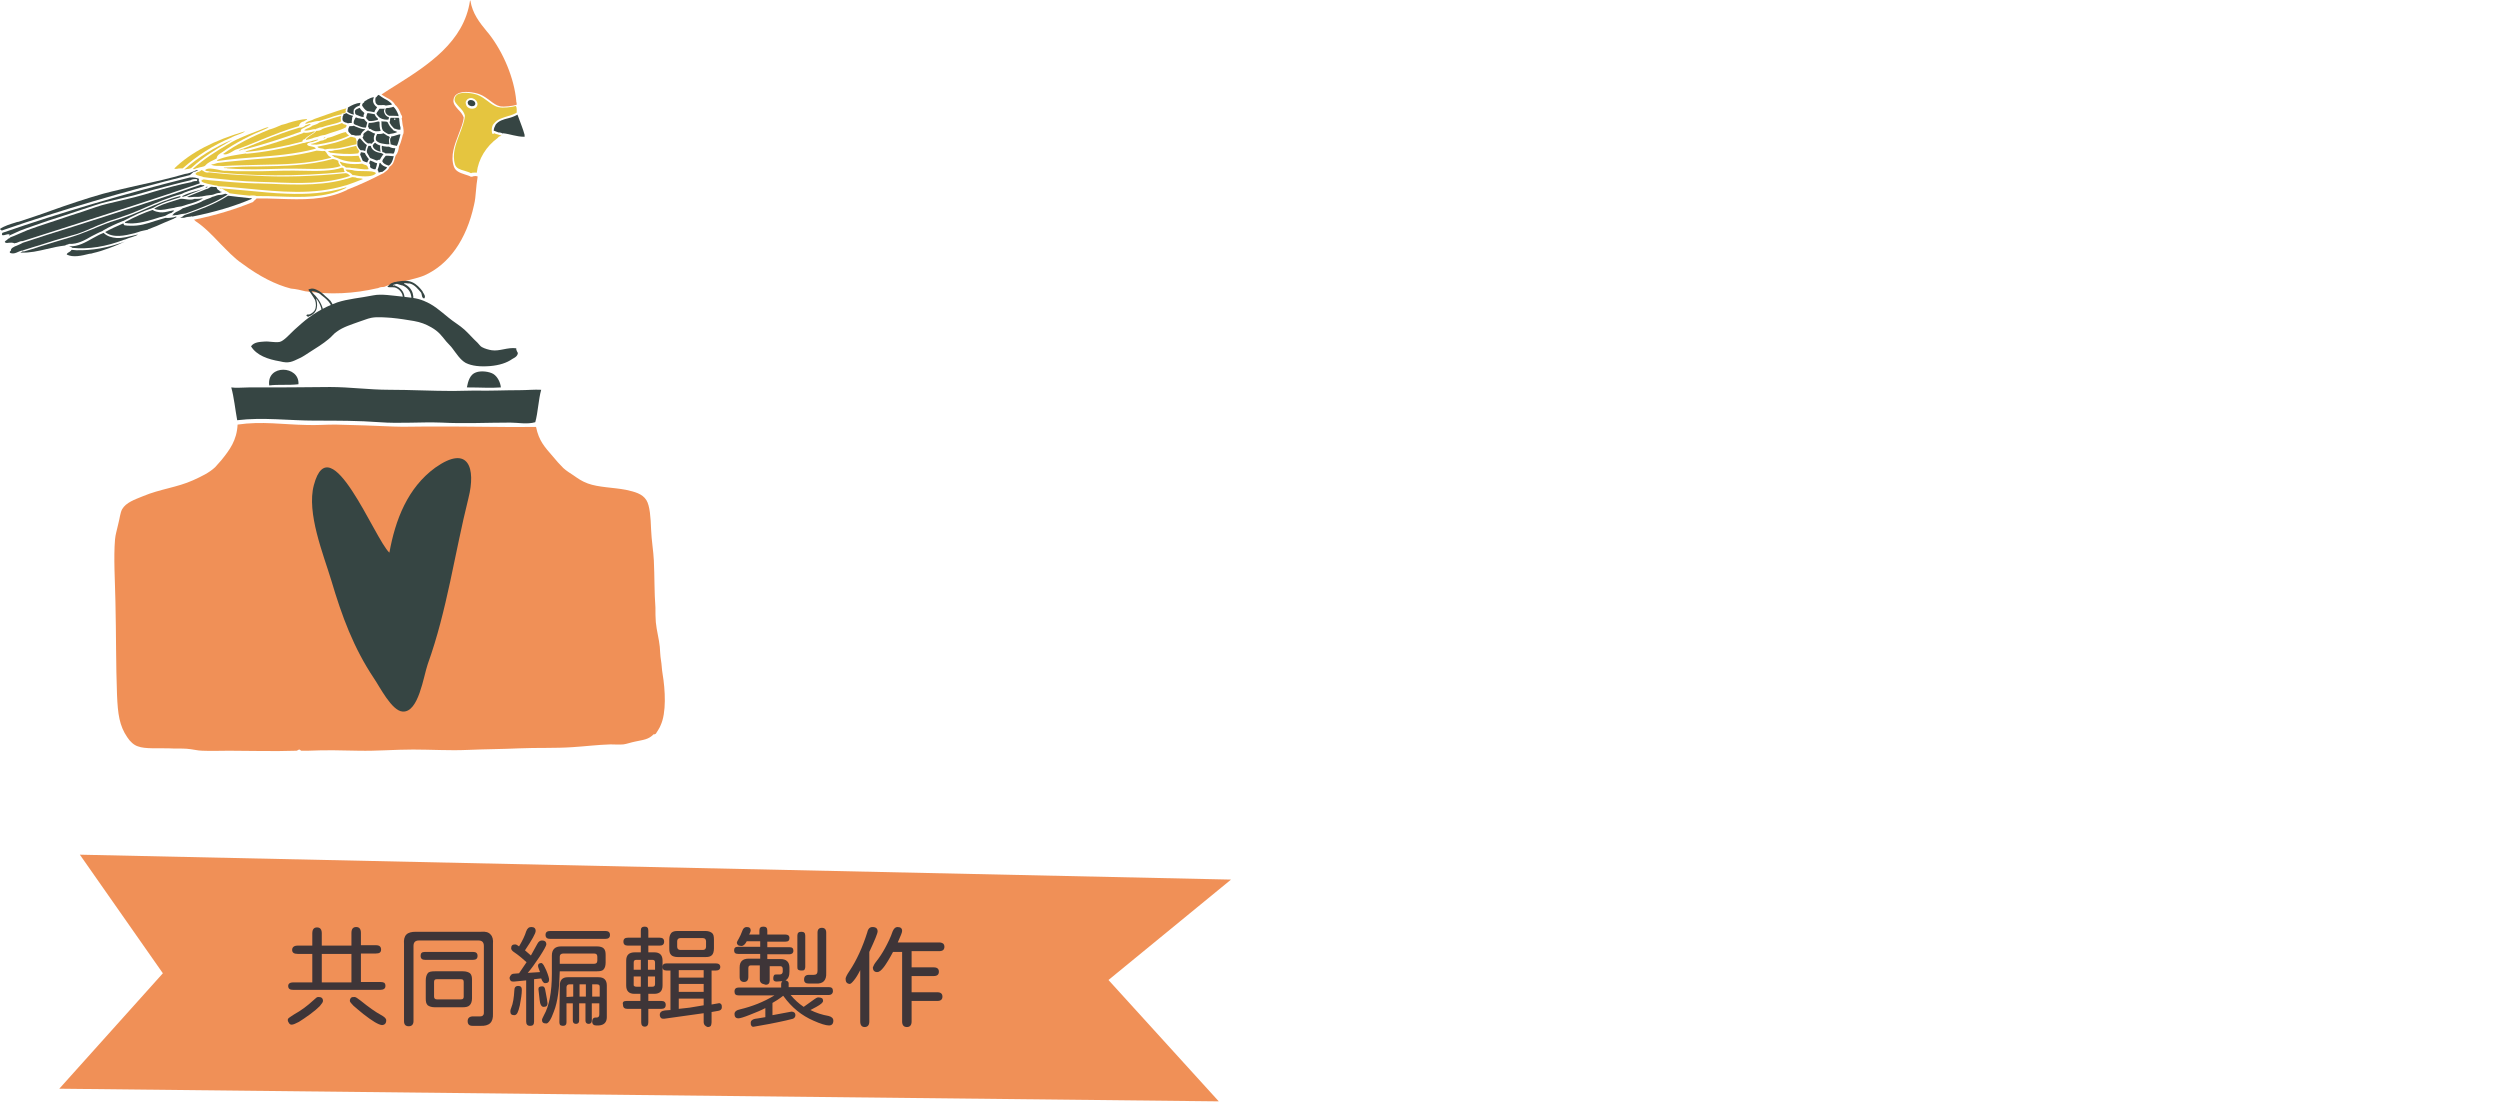 <?xml version="1.0" encoding="utf-8"?>
<!-- Generator: Adobe Illustrator 27.2.0, SVG Export Plug-In . SVG Version: 6.00 Build 0)  -->
<svg version="1.1" id="圖層_1" xmlns="http://www.w3.org/2000/svg" xmlns:xlink="http://www.w3.org/1999/xlink" x="0px" y="0px"
	 width="632.4px" height="282.6px" viewBox="0 0 632.4 282.6" style="enable-background:new 0 0 632.4 282.6;" xml:space="preserve"
	>
<style type="text/css">
	.st0{fill:#F09057;}
	.st1{fill:#3E3538;}
	.st2{fill:#364543;}
	.st3{fill:#E5C53F;}
</style>
<g>
	<g>
		<polygon class="st0" points="20.2,216.2 311.4,222.5 280.4,247.9 308.3,278.6 15,275.4 41.2,246.2 		"/>
		<g>
			<g>
				<path class="st1" d="M73.2,257.4c0.3-0.2,0.7-0.5,1.2-0.8c1.8-1,3.4-2.2,4.8-3.5c0.3-0.3,0.6-0.5,0.8-0.7s0.5-0.2,0.6-0.2
					c0.7,0,1.1,0.3,1.1,1c0,0.3-0.3,0.7-0.8,1.3c-0.6,0.6-1.4,1.3-2.5,2.1s-2,1.4-2.8,1.9c-0.8,0.4-1.4,0.7-1.8,0.7
					c-0.3,0-0.5-0.1-0.7-0.4s-0.3-0.5-0.3-0.8C72.8,257.8,72.9,257.6,73.2,257.4z M74.2,248.5H79v-7.2h-3.7c-0.9,0-1.4-0.3-1.4-1
					s0.5-1.1,1.4-1.1H79v-3.1c0-1,0.4-1.5,1.2-1.5c0.8,0,1.2,0.5,1.2,1.5v3.1h7.5V236c0-1,0.4-1.5,1.2-1.5c0.8,0,1.2,0.5,1.2,1.5
					v3.1h3.8c0.9,0,1.3,0.4,1.3,1.1c0,0.7-0.4,1-1.3,1h-3.8v7.2h4.9c0.5,0,0.8,0.1,1,0.2c0.2,0.2,0.3,0.4,0.3,0.8c0,0.7-0.5,1-1.4,1
					H74.2c-0.9,0-1.3-0.3-1.3-1C72.9,248.8,73.4,248.5,74.2,248.5z M88.9,248.5v-7.2h-7.5v7.2H88.9z M91.9,256.5
					c-1-0.8-1.8-1.5-2.5-2.1c-0.6-0.6-0.9-1-0.9-1.2c0-0.3,0.1-0.6,0.3-0.8c0.2-0.2,0.5-0.2,0.9-0.2c0.3,0,0.7,0.3,1.5,0.9
					c2.1,1.7,3.8,2.9,5.1,3.6c0.9,0.5,1.4,0.9,1.4,1.4c0,0.4-0.1,0.7-0.3,0.9c-0.2,0.2-0.5,0.3-0.8,0.3
					C95.7,259.2,94.2,258.3,91.9,256.5z"/>
				<path class="st1" d="M102.2,258.3v-19.5c-0.1-1.1,0.1-1.9,0.6-2.4s1.3-0.7,2.4-0.7h16.5c1.1-0.1,1.9,0.1,2.4,0.7
					c0.5,0.5,0.7,1.3,0.6,2.4v17.6c0.1,2.2-0.9,3.2-3.2,3.1h-1.9c-0.5,0-0.8-0.1-1-0.3c-0.2-0.2-0.3-0.5-0.3-0.9
					c0-0.8,0.5-1.2,1.4-1.2h1.8c0.3,0,0.6-0.1,0.7-0.3c0.2-0.2,0.2-0.4,0.2-0.7v-16.8c0-1-0.5-1.4-1.4-1.4h-15c-1,0-1.4,0.5-1.4,1.4
					v19c0,0.8-0.4,1.3-1.2,1.3C102.6,259.6,102.2,259.2,102.2,258.3z M107.5,240.8h12.2c0.7,0,1.1,0.3,1.1,1s-0.4,1-1.1,1h-12.2
					c-0.7,0-1.1-0.3-1.1-1S106.7,240.8,107.5,240.8z M107.7,248c0-0.8,0.2-1.4,0.5-1.8s0.9-0.5,1.8-0.5h7.1c0.8,0,1.4,0.2,1.8,0.5
					c0.4,0.4,0.5,0.9,0.5,1.7v4.6c0,0.8-0.2,1.4-0.6,1.8c-0.4,0.4-1,0.5-1.8,0.5h-7c-0.8,0-1.4-0.2-1.8-0.5
					c-0.4-0.4-0.5-0.9-0.5-1.7V248z M110.5,252.8h6.1c0.5,0,0.7-0.2,0.7-0.7v-3.7c0-0.5-0.2-0.7-0.7-0.7h-6.1
					c-0.5,0-0.7,0.2-0.7,0.7v3.7C109.8,252.6,110.1,252.8,110.5,252.8z"/>
				<path class="st1" d="M129.3,255c0.5-1.2,0.7-2.7,0.8-4.4c0-0.8,0.3-1.2,1-1.2c0.6,0,0.9,0.3,0.9,1c0,1-0.2,2.3-0.5,3.9
					c-0.2,0.9-0.4,1.5-0.6,1.9c-0.2,0.4-0.5,0.6-0.8,0.6c-0.7,0-1-0.3-1-0.9C129.1,255.8,129.1,255.4,129.3,255z M130.1,246.3
					l1.2-0.1l1.9-2.8l0,0c-0.9-0.8-1.9-1.7-3.1-2.5c-0.5-0.3-0.8-0.7-0.8-1c0-0.7,0.3-1,1-1c0.3,0,0.6,0.2,1,0.5
					c0.9-1.5,1.5-2.8,1.8-3.8c0.3-0.8,0.7-1.1,1.3-1.1c0.7,0,1.1,0.3,1.1,1c0,0.6-0.9,2.2-2.7,4.9l1.5,1.3l1.6-2.9
					c0.3-0.6,0.7-0.9,1.2-0.9c0.7,0,1.1,0.3,1.1,1c0,0.3-0.6,1.4-1.7,3.1c-1.2,1.8-2.2,3.2-3,4.1l3.1-0.2l-0.4-1.1l-0.1-0.4
					c0-0.2,0-0.4,0.2-0.6c0.1-0.1,0.4-0.2,0.6-0.2c0.2,0,0.4,0.2,0.6,0.5c0.2,0.3,0.4,0.8,0.7,1.4c0.5,1.2,0.7,2,0.7,2.3
					c0,0.6-0.3,0.9-1,0.9c-0.4,0-0.7-0.4-1-1.2l-1.8,0.2v10.7c0,0.8-0.3,1.1-1,1.1s-1-0.4-1-1.1V248l-3.1,0.3c-0.4,0-0.6,0-0.8-0.2
					s-0.3-0.5-0.3-0.8C129.1,246.7,129.4,246.3,130.1,246.3z M137.2,249.5c0.4,0,0.6,0.3,0.7,0.8c0.4,2,0.6,3.2,0.6,3.5
					c0,0.6-0.3,0.9-1,0.9c-0.5,0-0.9-0.6-1-1.8l-0.3-2.7C136.2,249.7,136.5,249.5,137.2,249.5z M137.1,258c0-0.2,0.2-0.6,0.5-1.2
					c1.3-2.3,2-5.8,2-10.5v-4.6c0-1.5,0.8-2.3,2.3-2.3h9.1c0.8,0,1.4,0.2,1.7,0.5c0.4,0.4,0.5,0.9,0.5,1.7v1.9
					c0,0.8-0.2,1.4-0.5,1.7c-0.3,0.4-0.9,0.5-1.7,0.5h-9.4c-0.1,4.2-0.5,7.7-1.5,10.2c-0.7,2-1.4,3-1.9,3
					C137.4,258.9,137.1,258.6,137.1,258z M139.2,235.5h13.9c0.8,0,1.2,0.3,1.2,1s-0.4,1-1.2,1h-13.9c-0.8,0-1.2-0.3-1.2-1
					S138.4,235.5,139.2,235.5z M150.3,243.8c0.3,0,0.5-0.1,0.6-0.2c0.1-0.1,0.2-0.3,0.2-0.6v-1c0-0.3-0.1-0.5-0.2-0.6
					c-0.1-0.1-0.3-0.2-0.6-0.2h-7.8c-0.6,0-0.9,0.3-0.9,0.8v1.4v0.4L150.3,243.8L150.3,243.8z M141.6,249.3c0-1.4,0.7-2.1,2-2.1h7.8
					c1.4,0,2.1,0.7,2.1,2.1v8c0,1.3-0.7,2-2,2.1h-0.7c-0.6,0-1-0.3-1-1c0-0.6,0.3-1,0.8-1h0.3c0.5,0,0.7-0.3,0.7-0.8v-2.8h-1.9v4.4
					c0,0.5-0.3,0.8-0.8,0.8s-0.8-0.3-0.8-0.8v-4.4h-1.6v4.4c0,0.5-0.3,0.8-0.8,0.8s-0.8-0.3-0.8-0.8v-4.4h-1.6v4.8
					c0,0.6-0.3,0.9-0.9,0.9c-0.3,0-0.5-0.1-0.7-0.2c-0.1-0.1-0.2-0.4-0.2-0.7L141.6,249.3L141.6,249.3z M145,252.1V249h-1
					c-0.2,0-0.4,0.1-0.5,0.2c-0.1,0.1-0.2,0.3-0.2,0.5v2.5L145,252.1L145,252.1z M148.2,252.1V249h-1.6v3.1H148.2z M151.7,252.1
					v-2.5c0-0.4-0.2-0.6-0.7-0.6h-1.2v3.1H151.7z"/>
				<path class="st1" d="M158.5,253.2h3.5v-1.8h-1.5c-1.4,0-2.1-0.7-2.1-2.1V243c0-1.4,0.7-2.1,2.2-2.1h1.5v-1.7h-3.3
					c-0.7,0-1.1-0.3-1.1-1s0.4-1,1.1-1h3.3v-1.8c0-0.7,0.3-1,1-1c0.6,0,0.9,0.3,0.9,1v1.8h2.9c0.7,0,1.1,0.3,1.1,1s-0.4,1-1.1,1H164
					v1.7h1.5c1.4,0,2.1,0.7,2.1,2.1v6.3c0,1.4-0.7,2.1-2.1,2.1H164v1.8h3.3c0.7,0,1.1,0.3,1.1,1s-0.4,1-1.1,1H164v3.4
					c0,0.7-0.3,1.1-0.9,1.1s-0.9-0.4-0.9-1.1v-3.4h-3.5c-0.7,0-1.1-0.3-1.1-1C157.4,253.5,157.7,253.2,158.5,253.2z M162.1,245.3
					v-2.5H161c-0.5,0-0.7,0.2-0.7,0.7v1.8H162.1z M161,249.6h1.1V247h-1.8v1.9C160.2,249.4,160.5,249.6,161,249.6z M165.7,245.3
					v-1.8c0-0.5-0.2-0.7-0.7-0.7h-1.1v2.5H165.7z M165,249.6c0.5,0,0.7-0.2,0.7-0.7V247h-1.8v2.6H165z M178,258.5v-2.2l-10,1.4
					c-0.3,0-0.6,0-0.8-0.2s-0.3-0.5-0.3-0.8c0-0.6,0.4-1,1.3-1.1l1.3-0.1h0.1v-10h-1c-0.7,0-1-0.3-1-0.9s0.3-0.9,1-0.9h12.5
					c0.7,0,1.1,0.3,1.1,0.9s-0.4,0.9-1.1,0.9H180v8.6l1.7-0.3c0.3-0.1,0.5,0,0.7,0.2s0.2,0.5,0.2,0.8c0,0.5-0.3,0.8-0.9,0.9L180,256
					v2.6c0,0.4-0.1,0.7-0.2,0.9c-0.2,0.2-0.4,0.3-0.8,0.3C178.4,259.6,178,259.2,178,258.5z M169.3,237.7c0-0.8,0.2-1.3,0.5-1.7
					c0.4-0.4,0.9-0.5,1.7-0.5h6.9c0.8,0,1.3,0.2,1.7,0.5s0.5,0.9,0.5,1.7v2.2c0,0.8-0.2,1.4-0.5,1.7c-0.4,0.4-0.9,0.5-1.7,0.5h-6.9
					c-0.8,0-1.4-0.2-1.7-0.5c-0.4-0.4-0.5-0.9-0.5-1.7V237.7z M172.1,240.3h5.7c0.5,0,0.8-0.3,0.8-0.8v-1.4c0-0.5-0.3-0.8-0.8-0.8
					h-5.7c-0.5,0-0.8,0.3-0.8,0.8v1.4C171.3,240,171.6,240.3,172.1,240.3z M178,247.3v-1.9h-6.3v1.9H178z M178,250.9v-2h-6.3v2H178z
					 M174.4,254.9l3.6-0.6v-1.7h-6.3v2.6L174.4,254.9z"/>
				<path class="st1" d="M192.5,248.6c-0.2-0.2-0.3-0.5-0.3-0.8v-3.6H190c-0.5,0-0.7,0.2-0.7,0.7v2.2c0,0.9-0.4,1.3-1.1,1.3
					c-0.3,0-0.6-0.1-0.8-0.3s-0.3-0.5-0.3-1v-2.4c0-1.5,0.8-2.2,2.3-2.2h2.9v-1.2h-5.6c-0.7,0-1-0.3-1-0.9s0.3-0.9,1-0.9h5.6v-1.4
					h-3.4c-0.4,0.8-0.9,1.2-1.3,1.2c-0.4,0-0.7-0.1-0.9-0.2c-0.2-0.2-0.3-0.4-0.3-0.7c0-0.1,0.2-0.5,0.5-1s0.6-1.2,0.9-2
					c0.2-0.6,0.6-0.9,1.1-0.9c0.7,0,1,0.3,1,0.9c0,0.1-0.1,0.5-0.4,1h2.6v-1c0-0.7,0.3-1,1-1s1,0.3,1,1v1h4.6c0.3,0,0.6,0.1,0.7,0.2
					c0.2,0.1,0.3,0.4,0.3,0.7c0,0.6-0.3,0.9-1,0.9h-4.6v1.4h5.6c0.7,0,1,0.3,1,0.9c0,0.3-0.1,0.5-0.3,0.7c-0.2,0.1-0.4,0.2-0.7,0.2
					h-5.6v1.2h3.3c1.5,0,2.3,0.7,2.3,2.2v1c0,1.1-0.3,1.8-1,2.2c0.6,0.1,0.9,0.5,0.8,1v0.7h10.1c0.8,0,1.1,0.3,1.1,1
					c0,0.6-0.4,1-1.1,1H200c1,1.2,2.1,2.2,3.3,3l2.8-2c0.3-0.2,0.6-0.4,0.9-0.4c0.4,0,0.7,0.1,0.9,0.2s0.3,0.4,0.3,0.7
					c0,0.4-0.6,0.9-1.7,1.5l-1.5,0.8c1.4,0.7,2.9,1.2,4.6,1.5c0.8,0.2,1.2,0.6,1.2,1.2c0,0.8-0.4,1.2-1.1,1.2
					c-0.8,0-2.1-0.4-3.9-1.2c-3-1.3-5.5-3.3-7.6-6.2l-0.1-0.1c-1,0.8-2,1.4-2.7,1.8v3.1l4.8-0.9c0.6,0,1,0.3,1,0.9
					c0,0.4-0.2,0.7-0.6,0.9c-0.3,0.1-2.3,0.6-5.9,1.3l-3.9,0.7c-0.3,0.1-0.6,0-0.7-0.2c-0.2-0.2-0.2-0.5-0.2-0.8
					c0-0.6,0.6-1,1.9-1.1l1.8-0.3V255c-1.1,0.6-2.4,1.1-3.9,1.7s-2.5,0.9-2.9,0.9c-0.7,0-1-0.4-1-1.1c0-0.6,0.5-1,1.5-1.2
					c2.9-0.7,5.8-1.8,8.6-3.5h-9c-0.8,0-1.1-0.3-1.1-1s0.4-1,1.1-1h10.7V249c0-0.3,0.1-0.6,0.3-0.8l-1.5,0.1c-0.3,0-0.5-0.1-0.6-0.2
					c-0.2-0.2-0.2-0.4-0.2-0.7s0.1-0.5,0.2-0.7c0.1-0.2,0.4-0.2,0.7-0.2h0.8c0.2,0,0.4-0.1,0.5-0.2c0.1-0.1,0.2-0.3,0.2-0.5v-0.7
					c0-0.4-0.2-0.7-0.6-0.7h-2.7v3.6c0,0.7-0.3,1.1-1,1.1C192.9,248.9,192.7,248.8,192.5,248.6z M201.7,236.7c0-0.7,0.3-1,1-1
					s1,0.3,1,1v7.8c0,0.4-0.1,0.6-0.2,0.8c-0.2,0.2-0.4,0.2-0.8,0.2c-0.4,0-0.6-0.1-0.8-0.2c-0.2-0.2-0.2-0.4-0.2-0.8V236.7z
					 M204.6,246.6h1.2c0.7,0,1-0.3,1-1v-9.7c0-0.8,0.4-1.2,1.1-1.2c0.7,0,1.1,0.4,1.1,1.2v10.2c0.1,1.9-0.8,2.8-2.6,2.7h-1.8
					c-0.8,0-1.2-0.3-1.2-1C203.4,247,203.8,246.6,204.6,246.6z"/>
				<path class="st1" d="M213.9,247.6c0-0.3,0.3-1,1-2c1.8-2.7,3.3-6,4.5-9.8c0.1-0.5,0.3-0.8,0.5-1s0.5-0.3,0.8-0.3
					c0.9,0,1.3,0.4,1.3,1.1c0,0.5-0.7,2.2-2.1,5.2v17.6c0,0.9-0.4,1.4-1.2,1.4c-0.7,0-1.1-0.5-1.1-1.4v-13c-0.6,1.2-1.1,2-1.6,2.6
					s-0.8,0.9-1.1,0.9C214.2,248.8,213.9,248.4,213.9,247.6z M221.6,243.3c0.8-1,1.6-2.2,2.3-3.5s1.4-2.7,1.9-4.2
					c0.3-0.7,0.7-1.1,1.2-1.1c0.8,0,1.2,0.3,1.2,1c0,0.4-0.4,1.3-1.1,2.9h10.5c0.4,0,0.7,0.1,1,0.3c0.2,0.2,0.3,0.5,0.3,0.8
					s-0.1,0.6-0.3,0.8s-0.6,0.3-1,0.3h-7v4.1h5.6c0.9,0,1.3,0.4,1.3,1.1s-0.4,1.1-1.3,1.1h-5.6v4.1h6.5c0.9,0,1.3,0.4,1.3,1.1
					c0,0.7-0.4,1.1-1.3,1.1h-6.5v5.2c0,0.9-0.4,1.4-1.2,1.4s-1.2-0.5-1.2-1.4v-17.6h-2.3c-0.9,1.7-1.7,3-2.3,3.8
					c-0.7,0.9-1.2,1.3-1.7,1.3c-0.7,0-1.1-0.4-1.1-1.2C221,244.2,221.2,243.8,221.6,243.3z"/>
			</g>
		</g>
	</g>
	<g>
		<g>
			<g>
				<path class="st2" d="M49.2,50.3L49.2,50.3c0.2,0,0.5,0,0.7,0c0.3,0,0.7,0,1-0.1c0.2,0,0.4,0,0.4,0.1c0,0,0,0-0.1,0
					c-1.1,0.6-2.2,1-3.4,1.3c-0.6,0.2-1.3,0.4-1.9,0.6c-0.7,0.1-1.4,0.2-1.9,0.4h-0.1c-0.4,0.1-0.8,0.1-1.2,0.2
					c-1.3,0.3-2.6,0.5-3.7,0c1.4-0.9,3.1-1.4,4.7-1.9c0.6-0.2,1.3-0.4,1.9-0.6c0,0,0,0,0.1,0C46.7,50.2,48.1,50.8,49.2,50.3z"/>
				<path class="st2" d="M52,47.4L52,47.4L52,47.4c0.1-0.1,0.5-0.3,0.5-0.1c-0.1,0.1-0.3,0.2-0.5,0.2C52,47.5,52,47.4,52,47.4z"/>
				<path class="st2" d="M55.5,48.2L55.5,48.2c0,0.4,0.6,0.2,0.6,0.4c-0.2,0-0.4,0.1-0.5,0.2c-0.6,0-1.1,0.2-1.6,0.4
					c-0.1,0-0.3,0.1-0.4,0.1c-0.9,0.1-1.8,0.2-2.6,0.4c0,0-0.1,0-0.2,0c-0.3,0.1-0.6,0.1-0.9,0.1c-0.2,0-0.5,0-0.8,0
					c-0.5,0-1.3,0.2-1.8,0c0.9-0.4,1.8-0.7,2.7-1.1c0.7-0.3,1.4-0.5,2-0.8c0.4-0.1,0.8-0.2,1-0.5l0,0l0.1,0.1c0.1-0.5,1-0.1,1.3-0.2
					c0.1,0,0.3,0,0.4,0.1C54.9,47.9,55.2,48.1,55.5,48.2z"/>
				<path class="st2" d="M42.9,53.4c0.4-0.1,0.7-0.1,1-0.2c0,0.1,0.1,0.1,0.1,0.2l0,0c-0.2,0.1-0.4,0.2-0.5,0.4l0,0
					c-0.7,0.2-1.2,0.5-1.7,0.8c-0.9,0.2-1.9,0.5-2.8,0.8c-2.4,0.7-4.8,1.4-7.3,1c0,0-0.1-0.1-0.1-0.2c2.6-1.4,4.9-2.4,7-3.1
					c0.6,0.4,1.2,0.5,1.8,0.6C41.3,53.8,42.1,53.6,42.9,53.4z"/>
				<path class="st2" d="M51.8,47.6c-0.6,0.3-1.3,0.5-1.9,0.8c-1,0.4-1.9,0.7-2.9,1.2l0,0c-0.4,0-0.7,0.3-0.9,0.1v-0.1
					c1.2-0.6,2.4-1,3.6-1.3C50.4,48.1,51.1,47.9,51.8,47.6L51.8,47.6C51.7,47.5,51.8,47.6,51.8,47.6z"/>
				<path class="st3" d="M55.2,41.2c3-0.4,6-0.6,9-0.9c5.3-0.4,10.7-0.8,15.9-2.2c0.6,0,1.6,0.2,1.8,0.1l0,0c0.1,0,0.2,0,0.3,0
					c0.5,0.4,0.6,1.1,1.2,1.4l0,0l0.2,0.1c0.1,0.1,0.1,0.1,0.2,0.2c-5.8,1.6-12.1,1.7-18.2,1.8c-3,0.1-6.2,0.1-9.2,0.3
					c-1-0.1-2.4,0.1-3-0.4C54.1,41.6,54.6,41.3,55.2,41.2C55.1,41.2,55.1,41.2,55.2,41.2L55.2,41.2z"/>
				<path class="st3" d="M84.2,40.2c0.4,0.1,0.9,0.2,1.4,0.5c-0.1,0.4,0.2,0.8,0.4,1.1c0.1,0.1,0.1,0.1,0.2,0.2
					c-2.2,0.8-5.8,0.8-9.4,0.7c-3.3-0.1-6.9,0-10.2,0.1c-3,0.1-6.4,0-9.1-0.2c-0.1-0.2-0.8,0.1-0.9-0.2c3-0.2,6-0.3,9-0.3
					C71.8,42,78.2,41.9,84.2,40.2z"/>
				<path class="st3" d="M66.6,43.3c3.3-0.1,6.9-0.2,10.2-0.1c3.5,0.1,7.3,0.1,9.7-0.8l0,0c0.2,0,0.3,0.1,0.5,0.3
					c-0.1,0.3,0.1,0.6,0.2,0.8c-12.1,1.2-23.6,1.1-34.2-0.1c-0.3-0.2-1,0-1.1-0.4c0.7-0.6,1.9-0.3,2.6-0.2c0.9,0.1,1.7,0.5,2.8,0.4
					l0,0c0.8,0,1.6,0.1,2.5,0.1C62,43.3,64.4,43.3,66.6,43.3z"/>
				<path class="st3" d="M87.5,43.8L87.5,43.8c0.5,0.1,0.8,0.4,1.1,0.7c-6.2,2.1-13.1,1.9-19.9,1.6c-1.1,0-2.1-0.1-3.2-0.1
					C61,45.9,57,45.4,53,45l-1.5-0.2c-0.6-0.3-1.5-0.3-2-0.7c0-0.1,0-0.2,0-0.3l0,0c0.1,0,0.2-0.1,0.3-0.2c0.1,0,0.1-0.1,0.2-0.1
					c0.5,0,0.7-0.3,1-0.5c0.6,0.3,0.9,0.8,1.9,0.6l0,0c3.6,0.4,7.4,0.7,11.2,0.8C71.6,44.9,79.4,44.6,87.5,43.8z"/>
				<path class="st3" d="M64.8,46.4c0.2,0,0.5,0,0.7,0c1.1,0,2.1,0.1,3.2,0.1c6.9,0.3,14.1,0.5,20.4-1.7h0.1c0.3,0,0.5,0.1,0.8,0.1
					l0,0c0.4,0.3,1.4,0.1,1.8,0.4c-1.4,0.6-2.9,1.1-4.3,1.6h-0.1c-8.1,2.5-16.7,1.6-25,0.8c-2.4-0.2-4.8-0.5-7.2-0.6
					c-0.3-0.2-0.6-0.2-0.8-0.2l0,0c-1.1-0.3-2.6-0.4-3.4-1v-0.1l0,0l0,0c0-0.1,0-0.2,0-0.3c0.3,0.1,0.3-0.2,0.7-0.1l0,0l1.4,0.2
					C56.7,45.9,60.5,46.3,64.8,46.4z"/>
				<path class="st2" d="M96.2,41.2L96.2,41.2c0.4,0.6,0.9,0.9,1.7,1.1c-0.1,0.4-0.5,0.6-0.8,0.9c-0.2,0.1-0.3,0.2-0.4,0.3l0,0l0,0
					c-0.5-0.1-0.5,0.2-1,0.1c0.1-0.4-0.1-0.4-0.2-0.6c0.2-0.5,0.4-1.1,0.5-1.7C96,41.2,96.1,41.2,96.2,41.2z"/>
				<path class="st2" d="M98.2,38.8c-0.2,0-0.4,0-0.7,0c-0.2-0.2-0.4-0.2-0.6-0.3c-0.1,0-0.1,0-0.2-0.1c0-0.2,0-0.4-0.1-0.6
					c0-0.3-0.1-0.6,0-0.9c0.1,0,0.3,0,0.4,0.1c0.3,0,0.6,0.1,0.8,0.1c0.2,0,0.4,0,0.6,0c0.5,0.3,1,0.4,1.6,0.4
					c-0.1,0.5-0.2,1.1-0.5,1.4C99.2,38.8,98.7,38.8,98.2,38.8z"/>
				<path class="st2" d="M98.8,36.3c-0.1-0.5-0.2-1,0-1.4l0,0c0.2,0,0.1-0.2,0.2-0.4c0.8,0,1.8-0.6,2.3-0.5l0,0
					c-0.1,0.3-0.1,0.5-0.2,0.8c-0.2,0.7-0.4,1.5-0.7,2.1c-0.6-0.1-1.1-0.2-1.6-0.4C98.8,36.4,98.8,36.4,98.8,36.3z"/>
				<path class="st2" d="M96.7,40.8L96.7,40.8L96.7,40.8c0.1-0.4,0.3-0.7,0.5-0.9c0.1-0.2,0.2-0.3,0.4-0.5c0.2,0,0.4,0,0.6,0
					c0.4,0,0.7,0.1,1.1,0.1c0.1,0,0.2,0,0.3,0c0,0.1-0.1,0.2-0.1,0.4c-0.2,0.8-0.5,1.6-1.2,2C97.4,41.6,96.9,41.3,96.7,40.8z"/>
				<path class="st2" d="M97.1,33.2L97.1,33.2c0-0.1-0.1-0.1-0.2-0.1c-0.4-0.7-0.4-1.4-0.4-2.3v-0.2l0.1,0.1
					c0.5,0.1,1.3-0.1,1.5,0.3l0,0c0.3,0.7,0.7,1.3,1.2,1.7l0,0c0.2,0.5,0.8,0.4,1.2,0.7c-0.6,0.3-1.3,0.4-2,0.5V34
					c-0.4-0.1-0.7-0.3-1-0.5C97.3,33.4,97.2,33.3,97.1,33.2z"/>
				<path class="st3" d="M55.7,47.7c-0.1-0.1-0.2-0.1-0.2-0.1c2.3,0.2,4.6,0.4,6.8,0.6c3.4,0.3,6.8,0.7,10.3,0.8
					c5,0.2,10-0.1,14.9-1.6c0.4,0,0,0.1-0.1,0.2c-5.2,2.5-11.1,2.3-16.8,2.1c-1.9-0.1-3.8-0.1-5.7-0.1l0,0c-0.4-0.2-1.3-0.2-1.8-0.1
					l0,0c-2-0.2-3.6-0.4-5-0.6c-0.2-0.2-0.4-0.3-0.6-0.4c-0.1-0.1-0.2-0.1-0.3-0.2c0,0,0,0-0.1,0c-0.3-0.2-0.7-0.5-1.1-0.6l0,0
					C55.8,47.8,55.7,47.8,55.7,47.7z"/>
				<path class="st2" d="M99.7,32.5L99.7,32.5L99.7,32.5c0.5,0.1,0.9,0.4,1.6,0.3c0-0.2,0-0.4,0-0.6c-0.2-0.6-0.2-1.2-0.3-1.8l0-0.4
					c-0.1,0-0.1-0.1-0.1-0.2l0,0c-0.4,0-0.8,0-1.2,0c-0.3,0-0.6,0-0.9,0c0,0.1,0,0.1-0.1,0.2l0,0c-0.1,0.2,0.1,0.8-0.2,0.8l0,0
					C98.7,31.5,99.3,32.1,99.7,32.5z M99.7,30.3c0-0.1,0-0.2,0-0.3c0.1,0,0.2,0,0.3,0c0,0.1,0,0.2,0,0.3
					C99.8,30.3,99.8,30.3,99.7,30.3z"/>
				<path class="st3" d="M87.9,42.4c-0.2,0-0.4,0-0.5-0.1c-0.2-0.2-0.5-0.4-0.8-0.4c-0.1-0.1-0.2-0.2-0.3-0.4
					c-0.2-0.3-0.4-0.4-0.3-0.6c1.1,0.4,2.4,0.6,3.6,0.6c0.7,0,1.4,0,2-0.1c0.4,0.2,0.7,0.3,1.1,0.4c0.1,0.2,0.2,0.3,0.3,0.3l0,0
					c0,0.2,0.1,0.3,0.2,0.5c0,0.1,0,0.2,0,0.2c-1.2,0.2-3-0.3-4.3-0.3l0,0C88.7,42.4,88.3,42.4,87.9,42.4z"/>
				<path class="st3" d="M90.1,44.4c-0.3-0.1-0.6-0.1-0.9-0.1c-0.4-0.5-0.9-0.8-1.4-0.9c0-0.1-0.1-0.2-0.2-0.2
					c-0.1-0.2-0.2-0.2-0.2-0.3c0.2,0,0.3,0,0.5,0c0.4,0,0.7,0.1,1,0.1c0,0,0,0,0.1,0l0,0c1.6,0.6,5.4-0.1,6.1,0.8
					C94.6,44.7,92,44.8,90.1,44.4L90.1,44.4L90.1,44.4z"/>
				<path class="st2" d="M93.4,41.3L93.4,41.3c0-0.2,0.1-0.5,0.3-0.7c0.2,0.1,0.4,0.2,0.7,0.3c0.3,0.2,0.6,0.3,1,0.4
					c-0.1,0.5-0.2,1-0.4,1.5c-0.4,0.1-0.8-0.1-1.2-0.3l0,0c-0.1-0.2-0.2-0.3-0.2-0.4C93.7,41.6,93.6,41.6,93.4,41.3z"/>
				<path class="st3" d="M62.3,38.9c4.6-0.4,9.4-1.3,14.3-2.7c0.3,0,0.7-0.1,0.9-0.2l0,0c0.6-0.1,1.1-0.2,1.6-0.4
					c0.5-0.1,0.9-0.3,1.3-0.3l0.1,0.1l0,0c-0.3,0.1-0.5,0.2-0.8,0.3c-0.4,0.2-0.8,0.3-1.2,0.3l0,0l0,0c-0.3,0.2-0.8,0.1-0.8,0.6
					c0.4,0.6,1.9,0.3,2.2,1c-5.1,1.4-10.5,1.8-15.7,2.2c-2.9,0.2-6,0.5-9,0.9c-0.2,0-0.3,0-0.3-0.2c2.2-1,4.9-1.3,7.4-1.7
					C62.2,38.9,62.3,38.9,62.3,38.9L62.3,38.9z"/>
				<path class="st3" d="M76.9,30.7L76.9,30.7c-0.7,0.1-1.1,0.5-1.3,1.2c-3.2,0.9-6.4,2.2-9.4,3.4c-2,0.8-4,1.7-6.1,2.4
					c-0.6,0.1-1.2,0.6-1.8,0.9c-0.6,0.3-1.4,0.7-1.9,0.3l0,0c0,0,0,0,0.1,0c3.2-2.3,7.1-4.3,11.8-6.2c0,0,0,0,0.1,0
					c1-0.3,1.9-0.7,2.8-1.1l0,0c0.6-0.1,1.1-0.3,1.7-0.5c1.6-0.5,3.2-0.9,4.8-1c0,0-0.1,0.1-0.1,0.2c-0.1,0-0.1,0.1-0.2,0.1
					C77.2,30.5,77,30.6,76.9,30.7z"/>
				<path class="st3" d="M56.2,38.5c-0.6,0.4-1.3,0.7-1.4,1.6c-1,0.5-2.1,0.9-2.8,1.7c-0.4,0.5-1.4,0.4-2,0.7
					c-0.2,0-0.4,0.1-0.6,0.2c-0.1,0-0.2,0.1-0.3,0.1s-0.2,0-0.3-0.1l0,0c2.7-2.4,5.8-4.4,8.9-6.2l1-0.6l0,0c2.6-1.4,5.5-2.4,8.3-3.5
					l0,0c0.3-0.1,0.5-0.2,0.8-0.2l0,0c0.1,0,0.1,0.1,0.1,0.1l0,0C63.3,34.2,59.4,36.2,56.2,38.5L56.2,38.5z"/>
				<path class="st3" d="M57.5,36.1c-3.1,1.8-6.2,3.7-8.9,6.2l0,0c-0.4,0.5-1.3,0.4-2,0.6l0,0c3.5-3.1,7.7-5.7,12-7.5v0.1l0,0
					c0,0,0,0-0.1,0L57.5,36.1z"/>
				<path class="st2" d="M125.3,33.2L125.3,33.2c-0.1-0.1-0.3-0.1-0.4-0.1c0-0.7,0.2-0.9,0.5-1.6l0,0c0.8-1,2-1.3,3.2-1.6
					c0.8-0.2,1.6-0.5,2.3-0.9c0.1,0.3,0.2,0.6,0.3,0.8c0.5,1.4,1.1,2.8,1.5,4.3c0,0.2,0,0.3,0,0.5c-2.1,0-3.6-0.7-5.5-0.9v0.1
					c-0.3-0.2-0.7-0.3-1.1-0.3C125.8,33.4,125.6,33.3,125.3,33.2z"/>
				<path class="st3" d="M120.6,43.7c0.4-3.5,2.4-6.7,5.3-8.8l0,0c0.2-0.3,0.5-0.5,0.9-0.5v-0.1l0,0c-0.3-0.1-0.6-0.2-0.9-0.3
					s-0.6-0.1-0.8-0.3c-0.2,0.1-0.3,0.2-0.5,0.2c-0.4-0.8-0.2-2.2,0.4-2.7l0,0c0.9-1.1,2.2-1.4,3.4-1.8c0.8-0.2,1.6-0.5,2.3-0.9
					c0-0.5,0.1-1.2-0.2-1.7c-1,0.3-3.3,0.6-4.4,0.3c-1-0.2-1.8-0.8-2.7-1.5c-0.8-0.6-1.6-1.2-2.6-1.6c-1.1-0.4-3.8-0.9-5.1-0.1
					c-0.4,0.3-0.6,0.6-0.7,1.1c-0.1,0.8,0.5,1.3,1.1,2c0.6,0.6,1.3,1.3,1.5,2.3l0,0l0,0c-0.1,1.4-0.7,2.9-1.3,4.5
					c-1,2.6-2,5.2-1.2,7.8c0.3,1,1.3,1.3,2.4,1.6c0.5,0.2,1.1,0.3,1.6,0.6c0.1,0,0.2,0,0.3-0.1C119.8,43.7,120.2,43.6,120.6,43.7z
					 M120.4,27.2L120.4,27.2c-0.3,0.2-0.6,0.3-1,0.3c-0.5,0-1-0.2-1.3-0.6c-0.2-0.3-0.3-0.7-0.3-1.1c0.2-0.6,0.7-1,1.3-1
					c0.7,0,1.4,0.5,1.6,1.1C120.9,26.3,120.8,26.8,120.4,27.2z"/>
				<path class="st2" d="M118.5,26.5c-0.1-0.2-0.2-0.4-0.2-0.6c0.1-0.5,0.5-0.6,0.8-0.6c0.5,0,1,0.3,1.1,0.7c0.1,0.3,0,0.5-0.2,0.7
					C119.6,27,118.9,26.9,118.5,26.5z"/>
				<path class="st2" d="M99.7,29.3c-0.4,0-0.8,0-1.2,0l0,0c-0.4-0.1-0.7-0.4-0.9-0.7c-0.2-0.4-0.2-0.8,0-1.2l0,0
					c0.2-0.1,0.4-0.1,0.7-0.1c0.4-0.1,0.8-0.1,1.2-0.3c0.5,0.4,0.9,1.1,1.3,2.1c0,0.1,0,0.2,0,0.3C100.4,29.3,100.1,29.3,99.7,29.3z
					"/>
				<path class="st2" d="M91,26.7L91,26.7c-0.6,0.2-1.1,0.4-1.5,1c-0.1,0.5-0.1,0.8,0,1.2l0,0l0,0c0,0,0,0,0,0.1
					c-0.5-0.1-1-0.3-1.6-0.7c-0.1-0.1,0-0.3,0-0.5c0.1-0.2,0.1-0.4,0.1-0.6c1-0.6,2-1.1,3.2-1.2C91.2,26.1,91,26.4,91,26.7z"/>
				<path class="st3" d="M76.3,33.8c0.2,0,0.3-0.2,0.5-0.2v-0.1c0.2,0.1,0.4,0.1,0.6,0.1c0.4,0,0.9-0.1,1.3-0.2
					c0.4-0.1,0.7-0.2,1-0.2c-0.3,0.4-0.8,0.6-1.2,0.9c-0.5,0.3-1,0.6-1.4,1.1l0,0c-0.3,0.1-0.6,0.1-0.6,0.6c-4.8,1.3-9.6,2.2-14,2.6
					l0,0c-0.2,0-0.4,0-0.4-0.1C66.9,37,71.7,35.5,76.3,33.8L76.3,33.8z"/>
				<path class="st3" d="M87.5,28.4c-0.2,0.1-0.4,0.2-0.6,0.3c-0.2,0-0.5-0.1-0.5,0.1l0.1,0.1c-1.3,0.2-2.6,0.7-3.8,1.1
					c-0.6,0.2-1.3,0.4-1.9,0.6c-0.8,0-1.5,0.2-2.2,0.4c0,0,0,0-0.1,0c-0.2,0-0.5,0.1-0.7,0.2s-0.3,0.1-0.5,0.1c-0.2-0.1,0-0.1,0-0.2
					c0.1-0.1,0.2-0.1,0.3-0.2c0.1-0.1,0.3-0.1,0.4-0.2l0,0l0,0c0.5-0.2,1-0.3,1.5-0.6c1.1-0.4,2.3-0.8,3.4-1.2
					c1.5-0.5,3.1-1.1,4.7-1.5c0,0.1,0,0.2-0.1,0.3C87.4,27.8,87.4,28.1,87.5,28.4z"/>
				<path class="st0" d="M64.9,50.2c1.9,0,3.8,0,5.7,0.1c5.8,0.2,11.7,0.4,17.1-2.2l0.1-0.1c3.1-1.2,6.1-2.6,9-4.1l0,0
					c0.1,0,0.1,0,0.2-0.1s0.3-0.2,0.4-0.3c0.4-0.3,1-0.7,1.1-1.3l0,0c0.9-0.5,1.2-1.4,1.4-2.3c0.1-0.2,0.1-0.4,0.2-0.6l0.1-0.1
					c0.4-0.5,0.6-1.2,0.7-1.9v-0.1c0,0,0,0,0-0.1c0.4-0.7,0.6-1.5,0.8-2.2c0.1-0.3,0.1-0.5,0.2-0.8c0.3-0.4,0.2-1.2,0.1-1.8v-0.1
					c-0.2-0.6-0.2-1.2-0.3-1.8l-0.1-0.4c0.3-0.5,0-0.8-0.2-1.1c-0.2-0.7-0.7-1.8-1.5-2.4c0,0,0,0,0-0.1l0,0
					c-0.5-0.8-1.3-1.3-2.1-1.7c-0.5-0.3-0.9-0.5-1.3-0.8c1.2-0.8,2.3-1.5,3.6-2.3c8.1-5.1,17.3-11,18.8-21.5l0.1,0.1
					c0.5,3.2,2.3,5.5,4.2,7.8l0.5,0.6c3.6,4.6,6.4,11.2,6.9,17v0.1v0.1c0.1,0.1,0.1,0.4,0.1,0.6c0,0,0,0,0,0.1
					c-0.9,0.3-3.1,0.6-4.2,0.4c-0.9-0.2-1.7-0.8-2.5-1.4s-1.7-1.3-2.8-1.7c-1.2-0.4-4.1-1-5.6,0c-0.5,0.3-0.8,0.8-0.9,1.5
					c-0.1,1,0.6,1.7,1.2,2.4c0.6,0.6,1.1,1.2,1.4,2c-0.1,1.3-0.7,2.7-1.3,4.3c-1,2.6-2.1,5.4-1.2,8.1c0.4,1.2,1.5,1.6,2.7,2
					c0.5,0.2,1.1,0.3,1.6,0.6h0.1h0.1c0.1,0,0.3,0,0.4-0.1c0.4-0.1,0.7-0.1,1.1,0c0,0.1,0,0.2,0,0.3c-0.2,1.1-0.3,2.3-0.4,3.4
					c-0.1,1.2-0.2,2.4-0.5,3.6c-1.9,8.7-6.3,15-12.6,17.8c-1,0.4-2.1,0.7-3.3,1c-1,0.2-1.9,0.5-2.8,0.8c-1.1,0.1-2.1,0.3-3,0.7h-0.1
					c-0.2,0.1-0.3,0.1-0.5,0.2s-0.4,0.2-0.7,0.2c-0.5,0-0.9,0.1-1.3,0.3h-0.1c-6,1.4-12,1.7-18.1,0.8h-0.1c-1.2-0.3-2.4-0.6-3.7-0.7
					c-3.9-1-8-3.1-12.3-6.3c-2.1-1.4-3.9-3.4-5.7-5.2c-1.9-2-3.9-4.1-6.2-5.6c0-0.2-0.3-0.2-0.4-0.3c5.8-1.2,10.6-2.7,15-4.5
					C64.4,50.6,64.7,50.5,64.9,50.2z"/>
				<path class="st2" d="M94.5,26.1c0.2,0.4,0.5,0.8,0.9,1c-0.1,0.2-0.2,0.3-0.3,0.5c-0.2,0.2-0.3,0.5-0.4,0.8
					c-0.3-0.1-0.6-0.1-1-0.2c-0.3,0-0.5-0.1-0.8-0.1l0,0c-0.6-0.3-1-0.9-1.3-1.4c0-0.2,0-0.3,0.2-0.6c0.2-0.1,0.4-0.2,0.4-0.5l0,0
					c0.2-0.1,0.5-0.2,0.7-0.4c0.6-0.3,1.1-0.6,1.7-0.6C94.3,25.2,94.3,25.7,94.5,26.1z"/>
				<path class="st2" d="M6.1,63.6c1.4-0.4,2.8-0.8,4.2-1.3c2.5-0.8,5-1.5,7.6-2.3c1.7-0.5,3.4-1.2,5.2-1.9c1.1-0.5,2.2-0.9,3.4-1.4
					c1-0.4,1.9-0.7,2.9-1c1.3-0.4,2.7-0.9,4-1.4c1.1-0.4,2.1-0.9,3.1-1.3c3.2-1.4,6.2-2.7,9.1-3.4c0,0.1,0,0.1,0.1,0.2h-0.1v0.1l0,0
					l0,0c-0.6,0.2-1.2,0.4-1.9,0.6c-1.7,0.5-3.4,1.1-5,2.1c0,0,0,0-0.1,0s-0.1,0.1-0.2,0.1c-2.2,0.7-4.6,1.8-7.2,3.2c0,0,0,0-0.1,0
					l0,0c-1.7,0.7-3.5,1.5-5,2.4c0,0-0.1,0-0.1,0.1c-1,0.4-1.9,0.9-2.9,1.4c-1.7,1-3.5,2-5.6,1.9l0,0c-0.1,0-0.1,0-0.2,0.1
					c-0.3,0.1-0.6,0.1-0.8,0.3c-1.6,0.2-3.1,0.5-4.7,0.9c-2.1,0.5-4.3,1-6.5,0.9l-0.1-0.1c0.2,0,0.4-0.1,0.5-0.2
					C5.9,63.6,6,63.6,6.1,63.6z"/>
				<path class="st2" d="M18.3,57.4c10.7-3.4,21.8-7,32.6-10.7v0.1c0.2,0.1,0.8-0.1,0.8,0.2l0,0l0,0l0,0c-0.7,0.3-1.4,0.5-2.1,0.7
					c-1.3,0.4-2.6,0.8-3.8,1.4l0,0c-3,0.8-6.1,2.1-9.3,3.5c-1,0.4-2,0.9-3.1,1.3c-1.2,0.5-2.6,0.9-3.9,1.4c-1,0.3-2,0.6-2.9,1
					c-1.1,0.4-2.3,0.9-3.4,1.4c-1.8,0.8-3.5,1.5-5.2,1.9c-2.6,0.7-5.2,1.5-7.6,2.3c-1.4,0.4-2.9,0.9-4.2,1.3c-0.1,0-0.2,0.1-0.3,0.1
					c-0.1,0.1-0.2,0.1-0.3,0.1H5.5l0,0c-1,0.2-1.7,1-2.9,0.6c-0.4-0.4,0.2-0.4,0.2-0.8l0,0C2.7,63.1,2.9,63,3,62.8
					c0.2-0.1,0.3-0.3,0.5-0.3c0,0,0.1,0,0.1-0.1c0.7-0.3,1.5-0.6,2.2-1l0,0C10,60,14.1,58.7,18.3,57.4z"/>
				<path class="st2" d="M50.3,45.2c0.1,0.2-0.2,0.7,0.1,0.7c0,0.1,0.1,0.3,0.1,0.4l0,0l0,0v0.1C39.8,50.1,28.8,53.6,18.2,57
					c-4.2,1.3-8.3,2.7-12.5,4H5.6l0,0c-0.8,0-1.1,0.5-1.9,0.5v0.1c-0.4-0.3-1-0.2-1.4-0.2c-0.6,0.1-0.9,0.1-1.1-0.2
					c0.1-0.2,0.2-0.3,0.4-0.4c0.2-0.1,0.4-0.3,0.5-0.5v0.1c0.1-0.1,0.4-0.1,0.4-0.3l0,0l0,0c0.3-0.1,0.6-0.3,1-0.4
					c1.2-0.5,2.3-1,3.5-1.5c3.5-1.3,7.2-2.4,10.6-3.6c2.2-0.7,4.4-1.4,6.6-2.2c2-0.7,4.1-1.1,6.1-1.6c1.2-0.3,2.5-0.6,3.7-0.9
					c1.6-0.4,3.3-0.9,4.9-1.4c3.1-0.9,6.3-1.8,9.4-2.4h0.1c0.2-0.2,0.6-0.2,0.9-0.3c0.1,0,0.2,0,0.4,0c0.1,0,0.2-0.1,0.2-0.3
					c0-0.1-0.1-0.2-0.3-0.2c-0.1,0-0.2,0-0.3,0c-0.4,0-0.8,0.1-1.1,0.3c-3.1,0.7-6.3,1.6-9.4,2.4c-1.6,0.5-3.3,0.9-4.9,1.4
					c-1.2,0.3-2.5,0.6-3.7,0.9c-2,0.5-4.1,0.9-6.1,1.6c-2.2,0.7-4.5,1.5-6.6,2.2c-3.5,1.1-7.1,2.3-10.7,3.6
					c-1.2,0.4-2.4,0.9-3.6,1.5c-0.3,0.1-0.6,0.3-0.9,0.4c-0.1-0.1,0.1-0.2,0.2-0.2C2,59,1.3,59.6,0.6,59.5l0,0
					c-0.2-0.2-0.1-0.4,0-0.6l0,0c15-5.2,31-9.9,47.4-14C49.1,44.8,49.7,45,50.3,45.2z"/>
				<path class="st2" d="M49.6,43.1C49.7,43,49.9,43,50,43l0,0c0.1,0,0.1,0.1,0.1,0.1c-0.2,0-0.2,0-0.3,0.1l0,0
					c-0.1,0-0.1,0.1-0.2,0.1c-0.1,0.1-0.2,0.1-0.3,0.1c-0.6,0.1-0.8,0.6-1.3,0.9c-16.5,4.1-32.5,8.8-47.5,14H0.4l-0.1-0.1
					C0.1,58.1,0,58,0,57.9c1.2-0.8,2.6-1.2,3.9-1.6c0.3-0.1,0.5-0.2,0.8-0.2c2.7-0.9,5.5-1.8,8.2-2.8c4.2-1.5,8.6-3,13.2-4.3
					c3-0.8,6.2-1.5,9.2-2.2C39.1,46,43,45.1,46.8,44c0.9-0.1,1.6-0.4,2.3-0.7C49.2,43.2,49.4,43.2,49.6,43.1z"/>
				<path class="st3" d="M75.7,32.3c0.7,0,1.2-0.2,1.6-0.6c0.2,0,0.4-0.1,0.6-0.2s0.3-0.1,0.5-0.1c0.1,0,0.2,0,0.2,0.1
					c-0.2,0.1-0.5,0.3-0.8,0.4c-0.3,0.2-0.7,0.3-1,0.5l0,0c-0.4,0.2-0.8,0.3-0.7,0.9l0,0c-4.6,1.7-9.4,3.2-14.2,4.5
					c-0.7-0.2-1.1,0.5-1.5,0.2l0,0c2-0.7,4.1-1.6,6.1-2.4C69.4,34.4,72.6,33.2,75.7,32.3z"/>
				<path class="st2" d="M62.9,50.1L62.9,50.1c0.2,0.1,0.8-0.1,0.8,0.2c-4.5,1.9-9.2,3.3-15.1,4.5v-0.1c-0.5,0.2-1.2,0.1-1.7,0.3
					c-0.2,0.1-0.4,0.1-0.7,0.1c-0.1,0-0.2,0-0.3,0s-0.2,0-0.3-0.1c0.5,0,0.7-0.4,1.1-0.6c3.7-1.3,7.6-2.7,11-4.9
					C59.3,49.7,60.9,49.9,62.9,50.1z"/>
				<path class="st2" d="M44.1,54.5L44.1,54.5L44.1,54.5c-0.2-0.1-0.2,0-0.3,0c0,0,0,0-0.1,0c-0.3-0.1,0.2-0.2,0.2-0.4l0,0
					c0.1-0.1,0.2-0.2,0.4-0.3c0,0,0.1,0,0.1-0.1c0.7-0.3,1.3-0.6,1.8-1c0.6-0.2,1.2-0.4,1.8-0.6c1.2-0.4,2.4-0.7,3.5-1.4
					c0,0,0,0,0.1,0c0.7-0.4,1.5-0.5,2.1-0.9l0,0c0.1,0,0.3-0.1,0.4-0.1c0.5-0.2,1-0.4,1.6-0.4l0,0c0.5,0,0.9-0.2,1.3-0.3
					c0.1,0,0.2,0.1,0.3,0.1s0.2,0.1,0.3,0.1c-3.2,2.1-7,3.5-10.6,4.8c-0.8,0.1-1.5,0.2-2.2,0.4C44.4,54.4,44.2,54.4,44.1,54.5z"/>
				<path class="st2" d="M34,59c-2.4,0.6-5.4,1.3-7.4-0.3c1.4-0.8,3-1.5,4.6-2.2c0.1,0.2,0.1,0.3,0.2,0.4l0.1,0.1h0.1
					c0.5,0.1,0.9,0.1,1.4,0.1c2.1,0.1,4.2-0.5,6.2-1.2c0.9-0.3,1.8-0.5,2.7-0.8c0.5,0.1,1.2,0,1.8-0.1l0,0c0,0,0,0,0.1,0
					s0.2-0.1,0.3-0.1l0,0c0.1,0,0.2,0,0.2-0.1c0.1,0,0.2,0,0.3,0c0.3,0.2-0.5,0.3-0.6,0.5c-0.8,0.3-1.6,0.7-2.4,1
					c-1.3,0.6-2.7,1.2-4.1,1.7c0,0-0.1,0-0.1,0.1l0,0c-0.8,0.2-1.7,0.3-2.4,0.6l0,0C34.6,58.8,34.3,58.9,34,59z"/>
				<path class="st2" d="M99.2,26.4c-0.2,0.1-0.5,0.2-0.9,0.2c-0.2,0-0.5,0.1-0.7,0.1c-0.4-0.2-0.9-0.1-1.3-0.1c-0.2,0-0.4,0-0.6,0
					h-0.1c-0.3-0.2-0.5-0.4-0.6-0.7c-0.1-0.4-0.1-0.8,0-1.2l0,0c0.2-0.1,0.3-0.2,0.4-0.4c0.2-0.2,0.3-0.3,0.4-0.3
					c0.5,0.4,1,0.7,1.5,1C98.1,25.4,98.7,25.8,99.2,26.4z"/>
				<path class="st2" d="M26.2,58.9c0.9,0.9,2.1,1.2,3.3,1.3c1.5,0.1,3.2-0.4,4.6-0.7c0.3-0.1,0.5-0.1,0.8-0.2
					c-0.5,0.5-2.3,0.8-3.3,1.3h-0.1c-4.7,1.8-9.1,2.5-13.2,2.1c-0.2-0.2-0.4-0.3-0.6-0.3c0,0,0,0-0.1,0v-0.1c2.2,0.1,4-1,5.8-2
					C24.3,59.8,25.2,59.3,26.2,58.9z"/>
				<path class="st2" d="M31.6,61.1L31.6,61.1c-2.3,1.1-5.7,2.4-8,2.9c-0.3,0.1-0.6,0.2-1,0.2c-2,0.5-4.1,1-5.7,0.2v-0.1
					c0.1-0.3,0.4-0.4,0.7-0.6c0.2-0.1,0.4-0.3,0.5-0.5c0.4,0,0.8,0.1,1.2,0.1C23.2,63.4,27.3,62.7,31.6,61.1z"/>
				<path class="st2" d="M91.1,39.1c0-0.1,0.1-0.2,0.1-0.3s0.1-0.2,0.1-0.3c0.2,0,0.4,0.1,0.6,0.1c0.1,0,0.3,0.1,0.4,0.1
					c0.2,0.5,0.5,0.9,0.8,1.3c0.1,0.1,0.2,0.2,0.2,0.3c-0.2,0.3-0.3,0.5-0.4,0.8c-0.4-0.1-0.7-0.2-1.1-0.4c-0.1-0.1-0.1-0.2-0.2-0.4
					C91.5,40,91.3,39.6,91.1,39.1z"/>
				<path class="st2" d="M94.3,36.9C94.3,36.9,94.3,36.8,94.3,36.9c0-0.1,0-0.2,0-0.2l0.1-0.1c0.1-0.2,0.3-0.4,0.5-0.5
					c0.4,0.4,0.9,0.6,1.3,0.7c-0.1,0.4,0,0.7,0,1.1c0,0.2,0,0.3,0.1,0.5C95.4,38.2,94.4,37.7,94.3,36.9z"/>
				<path class="st3" d="M87.4,39.5c1.1,0,2.2,0,3.3-0.1c0.2,0.5,0.4,0.9,0.6,1.3c0,0.1,0.1,0.1,0.1,0.2c-1.7,0.2-3.7,0-5.3-0.6l0,0
					c-0.6-0.3-1.2-0.5-1.6-0.6c-0.1-0.2-0.3-0.3-0.5-0.4l-0.1-0.1l0,0C84.9,39.3,86.1,39.5,87.4,39.5z"/>
				<path class="st2" d="M92.8,38.5C92.8,38.5,92.8,38.4,92.8,38.5c0-0.2,0-0.3,0-0.4c0.1-0.4,0.2-0.8,0.4-1.2c0.1,0,0.3,0,0.5,0
					h0.1c0.2,1.2,1.6,1.7,2.6,1.8l0,0c0.1,0.1,0.3,0.1,0.4,0.2c0.1,0,0.2,0.1,0.2,0.1c-0.1,0.1-0.2,0.3-0.3,0.4
					c-0.2,0.3-0.4,0.6-0.6,1c0,0-0.1,0-0.2,0c-0.2,0-0.3,0.1-0.5,0.2c-0.3,0-0.6-0.2-0.9-0.3S94,40.1,93.7,40
					c-0.1-0.1-0.2-0.2-0.3-0.4C93.3,39.3,93,39,92.8,38.5z"/>
				<path class="st3" d="M88.7,34.6c0.3,0,0.6,0.1,0.9,0.2h0.1c0,0,0,0,0.1,0c0.3,0.2,0.3,0.6,0.4,1c0,0.2,0,0.4,0,0.5s0,0.1,0,0.2
					c-0.7,0.1-1.5,0.3-2.2,0.5c-1,0.2-2.1,0.5-3.2,0.6l0,0c-0.9,0-1.8,0-2.5,0.2c-0.1,0-0.1,0-0.2,0c-0.4-0.4-1.6-0.1-1.8-0.7
					C82.8,36.6,86,36,88.7,34.6L88.7,34.6z"/>
				<path class="st3" d="M88,37.4c0.7-0.2,1.4-0.3,2.1-0.5c0.1,0.4,0.4,0.8,0.6,1.1c0.1,0.1,0.1,0.1,0.2,0.2
					c-0.1,0.1-0.1,0.3-0.2,0.4c0,0.1,0,0.1-0.1,0.2c-2.4,0.3-4.8,0.1-7.2-0.2v-0.1c-0.1-0.1-0.4-0.1-0.4-0.3c0.6,0,1.1,0,1.6-0.2
					l0,0C85.8,37.9,86.9,37.7,88,37.4z"/>
				<path class="st3" d="M82.8,34.9L82.8,34.9c1.7-0.3,3-1.2,4.7-1.5c0.1,0.3,0.4,0.6,0.6,0.7c0.1,0.1,0.1,0.1,0.2,0.2
					c-2.6,1.3-5.7,1.9-8.2,2.3c-0.5-0.1-1.2,0.1-1.5-0.2l0,0c0.5,0,0.9-0.2,1.3-0.3c0.3-0.1,0.5-0.2,0.8-0.3l0,0l0,0
					c0.6-0.4,0.9-0.1,1.4-0.5l0,0C82.4,35.3,82.6,35.1,82.8,34.9z"/>
				<path class="st3" d="M46.2,42.6C46.1,42.6,46.1,42.6,46.2,42.6c-0.2,0-0.3,0-0.5,0c-0.3,0-0.6,0-0.9,0.1l0,0
					c-0.3,0-0.6,0.1-0.7-0.1c4.2-4.1,10.1-7.1,17.9-9.4c-0.6,0.6-2.5,1-3.5,1.6l0,0l0,0C54,36.7,49.8,39.4,46.2,42.6z"/>
				<path class="st2" d="M92.8,36.7L92.8,36.7L92.8,36.7c-0.2,0.5-0.3,0.9-0.4,1.4v0.1c-0.1,0-0.2,0-0.3-0.1
					C91.8,38,91.6,38,91.2,38c-0.1-0.1-0.1-0.1-0.2-0.2c-0.3-0.3-0.5-0.7-0.6-1.1c0-0.1,0-0.3,0-0.4c0-0.2,0-0.3,0-0.5
					c0.2-0.4,0.4-1,0.8-0.7C91.7,35.7,92.2,36.3,92.8,36.7z"/>
				<path class="st2" d="M93.3,32.5L93.3,32.5c0-0.1,0-0.2-0.1-0.3c0-0.1-0.1-0.1-0.1-0.1c0-0.4,0.1-0.7,0.2-1
					c0.9,0,1.7-0.2,2.5-0.4v0.1c0.1,0,0.1,0,0.2,0c0,0.8,0,1.6,0.3,2.3c-0.3,0.1-0.6,0.1-0.9,0.1c-0.1,0-0.3,0-0.4,0l0,0
					c-0.5-0.1-0.9-0.3-1.3-0.6C93.6,32.7,93.5,32.6,93.3,32.5z"/>
				<path class="st2" d="M97.3,28.7c0.2,0.5,0.6,0.8,1.1,1c0,0.1,0,0.1,0,0.2c-0.1,0-0.1,0.2-0.1,0.3c-0.5,0.2-1.6,0-2.2-0.4l0,0
					c-0.4-0.3-0.7-0.7-0.9-1c0.1-0.3,0.2-0.5,0.4-0.7c0.1-0.2,0.3-0.4,0.4-0.6c0.2,0,0.4,0,0.6,0c0.3,0,0.6,0,0.8,0
					C97,27.8,97.1,28.3,97.3,28.7z"/>
				<path class="st2" d="M94.1,36.3C94.1,36.4,94,36.4,94.1,36.3c-0.1,0.1-0.2,0.1-0.2,0c-0.2,0-0.5-0.1-0.8,0l0,0
					c-0.7-0.4-1.1-0.9-1.4-1.5l0,0l0,0c0.2-0.3,0.3-0.4,0.2-0.8c0.1-0.3,0.4-0.5,0.7-0.7c0.1-0.1,0.3-0.2,0.4-0.3c0,0,0,0,0.1,0h0.1
					l0,0c0.1,0.1,0.3,0.2,0.4,0.2c0.4,0.2,0.8,0.5,1.3,0.6c-0.3,0.6-0.5,1.2-0.2,1.9C94.4,35.9,94.2,36.1,94.1,36.3z"/>
				<path class="st2" d="M92.4,32.7C92.4,32.7,92.5,32.7,92.4,32.7c0,0.1-0.1,0.1-0.2,0.2c-0.3,0.2-0.6,0.5-0.8,0.9l0,0
					c-0.2,0-0.1,0.2-0.1,0.4c-0.4,0.1-0.9,0.1-1.4,0.1l0,0c-0.3-0.1-0.7-0.2-1-0.2c-0.1-0.1-0.2-0.2-0.3-0.3
					c-0.2-0.2-0.4-0.4-0.5-0.6c0-0.2,0-0.4,0-0.6c0.1-0.2,0.2-0.4,0.2-0.6l0,0l0,0c0.2-0.1,0.4-0.1,0.6-0.1s0.4,0,0.6-0.1
					c0.1,0.1,0.3,0.1,0.4,0.2C90.7,32.3,91.5,32.7,92.4,32.7z"/>
				<path class="st2" d="M91.9,30.1c0.1,0,0.1,0,0.2,0c0.1,0.2,0.3,0.4,0.5,0.6c0.1,0.1,0.2,0.2,0.3,0.3c-0.1,0.3-0.2,0.7-0.3,1.2
					c0,0-0.1,0-0.1,0.1c-0.9,0-1.7-0.4-2.5-0.7c-0.1-0.1-0.3-0.1-0.4-0.2l-0.1-0.1c-0.1-0.4,0-0.7,0.2-1.1c0.1-0.2,0.2-0.3,0.2-0.5
					l0.1,0.1l0.1-0.1c0.2,0.1,0.3,0.1,0.5,0.2C91,29.9,91.4,30.1,91.9,30.1z"/>
				<path class="st2" d="M97.2,36.4c-0.2,0-0.4-0.1-0.6-0.1l0,0c-0.5-0.1-1-0.3-1.4-0.7l0,0c-0.3-0.5-0.1-1.1,0.2-1.7
					c0.1,0,0.2,0,0.3,0c0.4,0,0.9,0,1.3-0.2c0.1,0.1,0.2,0.1,0.3,0.2c0.3,0.2,0.7,0.5,1.1,0.6c0,0.1,0.2,0.1,0.2,0.2
					c-0.3,0.6-0.2,1.2-0.1,1.7c0,0,0,0,0,0.1C98,36.5,97.6,36.5,97.2,36.4z"/>
				<path class="st3" d="M81.6,32.6L81.6,32.6c0.7-0.3,1.6-0.5,2.3-0.7c0.9-0.2,1.8-0.4,2.6-0.8c0.2,0.2,0.5,0.4,0.8,0.4
					c0.2,0.1,0.3,0.1,0.4,0.2l0,0l0,0c-0.1,0.2-0.1,0.4-0.2,0.5c-1.6,0.9-3.5,1.2-5.2,1.9c-0.2,0-0.3,0.1-0.5,0.1h-0.1
					c-0.5,0.1-0.9,0.2-1.3,0.4l0,0c-0.5,0.1-1,0.2-1.4,0.4c-0.6,0.2-1.1,0.3-1.6,0.4v-0.1c0,0,0,0,0-0.1c0.3-0.4,0.8-0.7,1.2-1
					c0.5-0.3,1-0.6,1.4-1.1l0,0C80.6,33.1,81.1,33,81.6,32.6z"/>
				<path class="st3" d="M86.3,30.7c-0.8,0.4-1.7,0.6-2.5,0.8c-0.8,0.2-1.6,0.4-2.4,0.7c0,0,0,0-0.1,0l0,0c-0.5,0-0.9,0.3-1.4,0.4
					v0.1c-0.5-0.1-1,0.1-1.5,0.2c-0.5,0.1-1,0.2-1.4,0.1v-0.1l0,0c0.3-0.2,0.6-0.4,1-0.5c0.3-0.1,0.6-0.3,0.9-0.5c0,0,0,0,0.1-0.1
					c0.6-0.2,1.3-0.4,1.8-0.8c0.6-0.2,1.3-0.4,1.9-0.6c1.2-0.4,2.4-0.8,3.6-1.1c0,0,0,0,0,0.1C86.1,29.8,86.2,30.3,86.3,30.7z"/>
				<path class="st2" d="M92,29.6c-0.4,0-0.8-0.1-1.2-0.3c-0.2-0.1-0.4-0.2-0.6-0.2c0,0,0-0.1-0.1-0.1c0-0.1-0.1-0.1-0.2-0.1l0,0
					c-0.1-0.3-0.1-0.6-0.1-0.9c0.2-0.4,0.7-0.5,1.1-0.7H91c0.3,0.5,0.7,0.9,1.2,1.3c-0.2,0.3-0.2,0.6-0.3,0.9
					C92.1,29.4,92.1,29.5,92,29.6z"/>
				<path class="st2" d="M95.6,30c0,0.1,0,0.2,0,0.3c-0.7,0.2-1.5,0.4-2.3,0.3c-0.1-0.1-0.2-0.2-0.3-0.3c-0.2-0.2-0.3-0.3-0.4-0.5
					c0-0.1,0.1-0.2,0.1-0.4c0.1-0.3,0.1-0.6,0.3-0.8c0.2,0,0.5,0.1,0.7,0.1c0.4,0.1,0.7,0.1,1.1,0.2C94.9,29.3,95.2,29.7,95.6,30z"
					/>
				<path class="st3" d="M82.3,34.7L82.3,34.7C82.4,34.7,82.4,34.7,82.3,34.7c0,0.2-0.2,0.2-0.4,0.3l-0.1-0.1l0,0h0.1
					C82.1,34.7,82.2,34.7,82.3,34.7z"/>
				<path class="st2" d="M89,31.1c-0.1,0-0.1,0-0.2,0c-0.2,0-0.5,0-0.8,0.1c-0.2-0.1-0.4-0.2-0.6-0.2c-0.3-0.1-0.5-0.2-0.6-0.4
					c0,0,0,0-0.1-0.1c-0.1-0.3-0.1-0.7,0-1.1c0.1-0.1,0.2-0.3,0.2-0.5c0.3-0.1,0.5-0.2,0.7-0.3c0.6,0.4,1.2,0.6,1.7,0.7
					c0,0.1-0.1,0.2-0.2,0.4C89.1,30.2,88.9,30.6,89,31.1z"/>
			</g>
			<path class="st2" d="M98.4,72.1L98.4,72.1c0.3-0.3,0.6-0.5,1-0.6c0.2-0.1,0.5-0.2,0.8-0.2c0.1,0,0.3-0.1,0.4-0.1h0.1
				c1.2-0.2,2.5-0.3,3.6,0.2s1.9,1.4,2.6,2.3v0.1c0.3,0.5,0.9,1.2,0.4,1.7c-0.7-0.1-0.5-1-0.8-1.5l0,0c-0.8-0.9-1.6-2-2.9-2.3
				c-0.6,0.1-1.3-0.3-1.4,0.1c1,0.4,1.9,1.3,2.2,2.4c0.3,1,0.2,2-0.3,2.9c0,0.1-0.1,0.1-0.2,0.1h-0.1c-0.1-0.1-0.1-0.2-0.1-0.3
				c0.4-0.8,0.5-1.6,0.2-2.5c-0.3-1-1.1-1.8-2.1-2.2h-0.1c-0.4-0.1-0.9-0.3-1.3-0.4c-0.1,0-0.3,0.1-0.4,0.1
				c-0.2,0.1-0.4,0.1-0.6,0.2c0,0.3,0.6-0.1,0.6,0.2c1,0.3,1.9,1.1,2.2,2.2c0.3,1,0.1,1.9-0.6,2.6c0,0-0.1,0.1-0.2,0.1
				c0,0-0.1,0-0.1-0.1c-0.1-0.1-0.1-0.2,0-0.3c0.8-0.8,0.6-1.7,0.5-2.2c-0.3-0.9-1.1-1.7-2-1.9c-0.8-0.1-1.5,0.1-1.8-0.2
				C98.4,72.2,98.4,72.1,98.4,72.1z"/>
			<path class="st2" d="M80.1,73.3c0.9,0.4,1.6,1,2.2,1.6c0.5,0.4,0.9,0.8,1.3,1.2c0.6,0.8,1,1.8,0.9,2.8c0.1,0.3-0.2,0.9-0.6,0.9
				c-0.2-0.2,0-0.7,0.1-0.9c0.3-2-1.6-3.4-2.9-4.4c0,0,0-0.1-0.1-0.1c-0.6-0.4-1.3-0.7-2.2-0.8c0.3,0.7,0.9,1,1.3,1.6l0,0
				c0.9,1,1.8,2.8,1.7,4.2c-0.1,0.7-0.4,1.2-0.9,1.6l0,0c-0.1,0.1-0.7,0.4-0.6,0c-0.3-0.2,0.1-0.4,0.4-0.4c0.4-0.3,0.6-0.7,0.7-1.3
				c0.1-1.2-0.6-2.8-1.4-3.8c0,0,0,0.1,0,0.2c0.3,1,0.3,2.1-0.1,2.9c-0.4,0.7-1,1.2-1.7,1.4c-0.2,0.3-0.7,0-0.7-0.3
				c0.3-0.1,0.4-0.3,0.6-0.1c0.6-0.2,1.2-0.6,1.5-1.1c0.4-0.7,0.4-1.7,0.1-2.6c-0.5-0.9-1.1-1.7-1.7-2.6c0.1-0.1,0.2-0.2,0.4-0.2
				C78.9,72.9,79.5,73,80.1,73.3z"/>
		</g>
		<g>
			<g>
				<path class="st2" d="M75.8,90.6c0.9-0.4,1.7-1,2.5-1.5c1.6-1,3.5-2.2,4.8-3.3c0.8-0.6,1.3-1.4,2.1-1.9c1.6-1.2,3.7-1.8,5.6-2.5
					c1-0.3,2.1-0.8,3.1-1c1.5-0.3,3.5-0.1,5.1,0c2.1,0.2,3.9,0.5,5.7,0.8c1.7,0.3,3,0.8,4.4,1.6c1.9,1.1,2.5,2,3.8,3.6
					c0.5,0.6,1.2,1.2,1.6,1.8c1,1.3,1.9,2.8,3.3,3.6c1.6,0.8,3.7,1,6.2,0.8c2.3-0.2,4.2-0.8,5.6-1.8c0.5-0.3,1.3-0.6,1.4-1.5
					c0-0.1-0.5-0.7-0.4-1.2c-2.2-0.3-4.2,0.8-6.2,0.5c-0.7-0.1-1.8-0.4-2.5-0.8c-0.4-0.2-0.7-0.7-1.1-1.1c-1.2-1.1-2.2-2.3-3.3-3.3
					c-1.2-1.1-2.8-2-4.1-3.1c-2.1-1.7-3.7-3.2-6.2-4.2c-1.9-0.8-3.5-0.8-5.7-1.1c-2.1-0.2-5-0.7-7-0.3c-3.5,0.7-6.5,0.9-9.2,1.8
					c-3.6,1.3-6.6,3.2-9,5.3c-0.6,0.5-1.2,1.1-1.8,1.6c-1.1,1-2.7,2.9-3.8,3.1c-1.2,0.2-2.6-0.2-3.8-0.1c-1.2,0.1-2.6,0.1-3.4,1.2
					c1.4,2.3,4.3,3.3,7.3,3.8C73.1,92,73.9,91.5,75.8,90.6z"/>
				<path class="st2" d="M75.5,97.2c0.3-4.8-8.1-5.1-7.4,0.3C70.5,97.2,72.9,97.5,75.5,97.2z"/>
				<path class="st0" d="M165.7,185.7c0.1,0,0.1-0.1,0.2-0.1l0,0c0.3-0.5,1-1.5,1.2-2.1c1.5-3.2,1.2-8.9,0.5-13.1
					c-0.2-1.1-0.2-2.3-0.4-3.4c-0.2-1.2-0.2-2.2-0.3-3.4c-0.2-2-0.8-4.1-1-6.2c-0.1-1.2-0.1-2.4-0.1-3.7c-0.3-4-0.2-7.6-0.4-11.9
					c-0.1-2.3-0.6-5.2-0.7-7.9c-0.1-2.9-0.3-6-1.2-7.4c-1-1.6-2.9-2.1-5.2-2.6c-3.1-0.6-6.9-0.6-9.6-1.6c-1.6-0.6-2.4-1.2-3.7-2.1
					c-0.9-0.6-1.6-1-2.5-1.8c-0.9-0.9-1.9-2-2.7-3c-2-2.3-3.5-3.9-4.2-7.4c-9.4,0.1-19-0.2-28.7-0.1c-2.4,0-4.8,0.1-7.3,0
					c-4.7-0.2-9.7-0.4-14.8-0.5c-2.5,0-4.8,0.2-7.3,0.1c-5.8-0.1-11.3-1-17.4-0.1c-0.2,4-2,6.4-4.1,9c-0.4,0.5-1.1,1.2-1.6,1.8
					c-1.5,1.4-3.4,2.3-5.6,3.3c-4,1.8-8.3,2.2-12.6,4c-2.2,0.9-4.3,1.6-5.3,3.3c-0.5,0.9-0.6,2.3-1,3.8c-0.3,1.4-0.7,2.6-0.8,3.8
					c-0.4,4.7,0,10.5,0.1,15.9c0.2,8.4,0.1,15.6,0.4,23.5c0.2,4.8,0.6,7.8,2.6,10.7c0.7,1.1,1.7,2,2.7,2.3c1.8,0.7,5.1,0.4,7.9,0.5
					c1.5,0.1,3,0,4.4,0.1c1.5,0.1,2.8,0.5,4,0.5c2.2,0.1,4.5,0,6.7,0c5.6,0,11,0.2,17.1,0c0.2,0,0.5-0.3,0.7-0.3s0.4,0.3,0.5,0.3
					c0.6,0,1.2,0,1.8,0c4.3-0.2,8.5-0.1,12.7,0c4.7,0.1,9-0.3,13.8-0.3c4.6,0,9.2,0.3,13.7,0.1s8.8-0.2,13.1-0.4
					c4.6-0.2,9.2,0,13.5-0.3c3.2-0.2,6.3-0.6,9.6-0.7c1.1,0,2.2,0.1,3.3,0c0.8-0.1,1.9-0.5,2.9-0.7c2.3-0.5,3.4-0.5,4.8-1.9
					C165.6,185.8,165.6,185.8,165.7,185.7L165.7,185.7z"/>
				<path class="st2" d="M120.4,94.2c-1.5,0.5-2,2.2-2.3,3.8c3.5,0,6,0.2,8.6,0c-0.1-1.2-0.8-2.7-1.9-3.4
					C123.8,94,121.7,93.7,120.4,94.2z"/>
				<path class="st2" d="M131.5,98.7c-4,0-7.7,0.2-11.4,0.1c-1.8,0-3.7,0.1-5.5,0.1c-5.4,0-10.8-0.3-16.2-0.3c-5,0-9.9-0.7-14.9-0.7
					C76.6,98,69.7,98,63,98c-1.6,0-3.3,0.2-4.5,0c0.7,2.5,1,5.6,1.5,8.3c6.5-0.8,13.2,0.1,19.7,0.1c5.5,0,11,0,16.3,0.4
					c5.2,0.4,10.3-0.1,15.7,0.1c5.7,0.3,11.5,0,17.4,0c1.9,0,4.2,0.5,6.3-0.1c0.7-2.5,0.8-5.7,1.5-8.2
					C135.2,98.5,133.3,98.7,131.5,98.7z"/>
			</g>
			<path class="st2" d="M118.5,126c-3.5,14-5.4,28.4-10.3,42c-1.1,3.2-2.3,12.2-6.3,12c-2.8-0.1-5.9-6.4-7.3-8.4
				c-5.2-7.8-8.1-15.7-10.8-24.8c-2-6.6-6.3-17.1-4.4-24.1c4.1-15.4,15.4,13.7,19.1,17.1c1.5-8.3,4.6-16.4,11.6-21.5
				C118.6,112.3,120.4,118.5,118.5,126z"/>
		</g>
	</g>
</g>
</svg>
